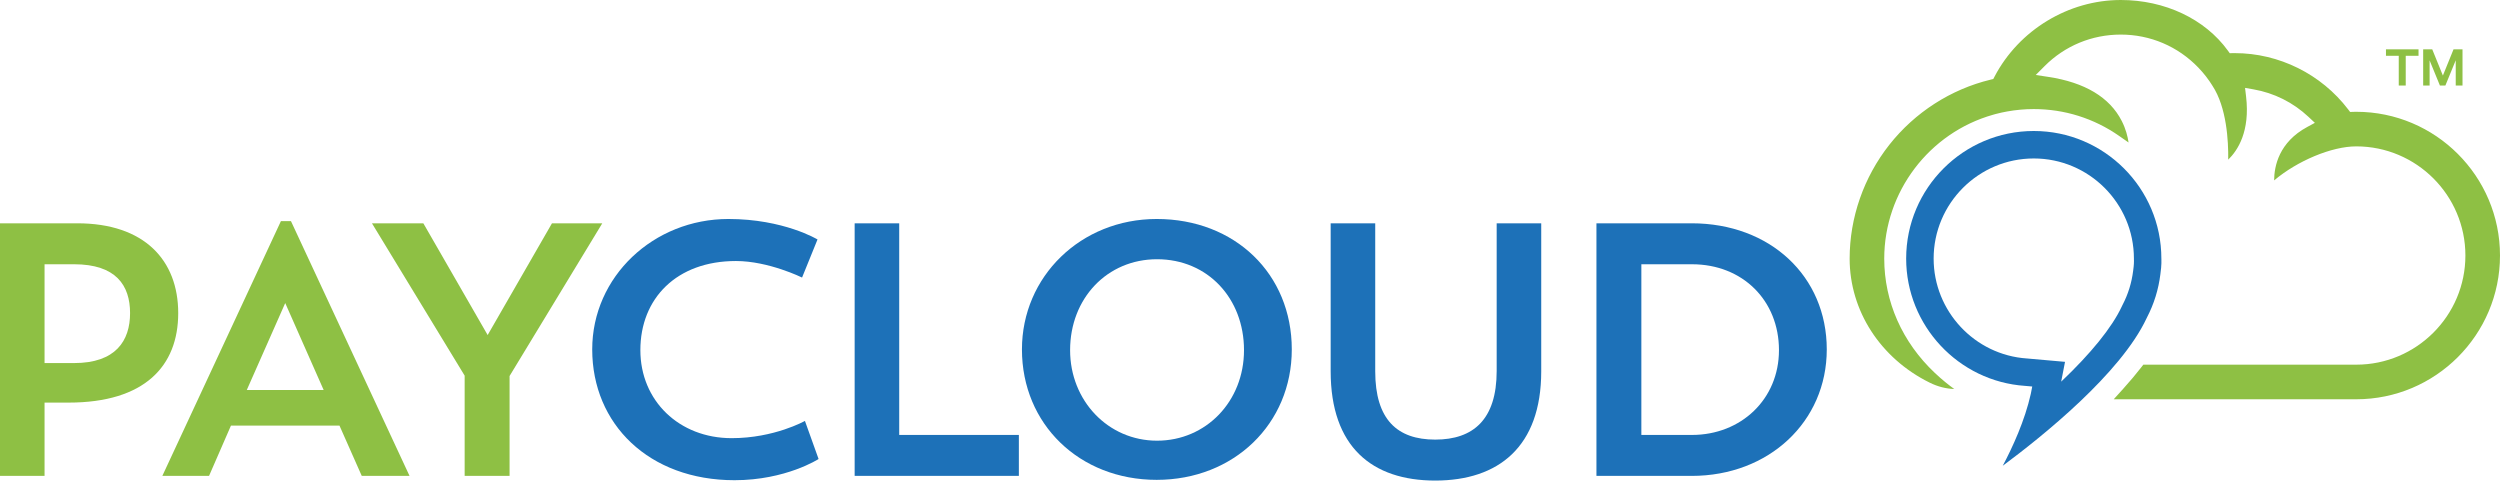 <?xml version="1.0" encoding="utf-8"?>
<!-- Generator: Adobe Illustrator 16.0.0, SVG Export Plug-In . SVG Version: 6.00 Build 0)  -->
<!DOCTYPE svg PUBLIC "-//W3C//DTD SVG 1.0//EN" "http://www.w3.org/TR/2001/REC-SVG-20010904/DTD/svg10.dtd">
<svg version="1.0" id="Layer_1" xmlns="http://www.w3.org/2000/svg" xmlns:xlink="http://www.w3.org/1999/xlink" x="0px" y="0px"
	 width="964.164px" height="185.337px" viewBox="0 0 964.164 185.337" enable-background="new 0 0 964.164 185.337"
	 xml:space="preserve">
<g>
	<g>
		<g>
			<g>
				<path fill="#8EC044" d="M815.195,153.981l3.689-4.084c2.568-2.842,4.92-5.639,6.99-8.311l0.732-0.947h82.119
					c23.211,0,42.094-18.883,42.094-42.093c0-23.21-18.883-42.093-42.094-42.093c-9.563,0-22.787,5.63-31.676,13.124
					c0.031-5.523,1.896-14.729,12.738-20.588l2.98-1.613l-2.473-2.318c-5.914-5.548-13.252-9.211-21.221-10.6l-3.234-0.563
					l0.389,3.261c1.615,13.522-3.225,20.886-6.881,24.416c0.1-7.173-0.582-20.147-6.074-28.489c-0.121-0.185-0.24-0.374-0.363-0.566
					c-0.236-0.366-0.48-0.747-0.75-1.142l-0.195-0.271c-0.357-0.512-0.748-1.042-1.15-1.563l-0.166-0.214
					c-0.371-0.474-0.783-0.979-1.211-1.479l-0.127-0.146c-0.506-0.581-0.992-1.114-1.471-1.61
					c-7.912-8.223-18.547-12.752-29.939-12.752c-11.119,0-21.553,4.319-29.371,12.161l-3.41,3.42l4.773,0.725
					c14.174,2.144,23.729,7.872,28.396,17.022c1.566,3.072,2.295,6.005,2.623,8.293l-3.646-2.545
					c-9.695-6.769-21.078-10.347-32.914-10.347c-3.416,0-6.861,0.31-10.244,0.92c-0.574,0.103-1.143,0.218-1.711,0.338l-0.582,0.119
					c-0.773,0.173-1.504,0.353-2.229,0.545c-0.178,0.047-0.881,0.25-0.881,0.25c-24.734,6.98-42.018,29.8-42.018,55.493
					c0,16.573,6.93,32.228,19.514,44.089c2.779,2.623,5.354,4.668,7.484,6.203c-3.209-0.105-6.383-0.922-9.447-2.438
					c-19.057-9.412-30.893-27.752-30.893-47.855c0-15.795,5.438-31.385,15.309-43.898c9.85-12.485,23.705-21.4,39.014-25.103
					l1.076-0.26l0.514-0.98C778.656,11.576,797.75,0,817.904,0c16.988,0,32.426,7.286,41.287,19.49l0.744,1.026l1.27-0.021
					c0.236-0.003,0.471-0.004,0.701-0.004c17.012,0,33.342,8.105,43.684,21.682l0.766,1.008l1.266-0.044
					c0.371-0.015,0.74-0.021,1.107-0.021c30.566,0,55.436,24.868,55.436,55.434c0,30.566-24.867,55.435-55.436,55.435h-93.533
					V153.981z"/>
				<path fill="#1D71B8" d="M833.574,99.919l-0.008-0.093v-0.094c0-27.136-22.074-49.212-49.211-49.212
					c-27.135,0-49.213,22.075-49.213,49.212c0,25.799,20.148,47.36,45.871,49.088l2.75,0.242l-0.557,2.859
					c-2.303,10.295-7,20.52-10.813,27.711c15.35-11.381,45.504-35.6,55.486-56.918l0.131-0.273
					c2.707-5.195,4.447-10.792,5.176-16.688C833.718,102.097,833.576,99.933,833.574,99.919z M822.707,104.241l-0.027,0.214
					c-0.574,4.617-1.939,9.023-4.061,13.093l-0.084,0.16l-0.246,0.52c-3.795,8.104-11.91,18.09-23.365,28.961l1.484-7.639
					l-14.572-1.291l-0.111-0.006c-20.18-1.354-35.988-18.273-35.988-38.52c0-21.295,17.326-38.62,38.621-38.62
					c21.293,0,38.619,17.325,38.619,38.62v0.501l0.023,0.31C823.005,100.841,823.005,102.167,822.707,104.241z"/>
			</g>
			<g>
				<path fill="#8EC044" d="M925.117,32.982V21.515h-4.934V19.03h12.561v2.485h-4.936v11.467H925.117z"/>
				<path fill="#8EC044" d="M934.533,32.982V19.029h3.5l4.105,10.111l4.104-10.111h3.465v13.953h-2.615v-9.735l-3.992,9.735h-2.109
					l-3.973-9.697v9.697H934.533z"/>
			</g>
		</g>
		<g>
			<path fill="#1D71B8" d="M315.7,177.022c0,0-12.61,8.176-32.427,8.176c-32.98,0-54.875-21.617-54.875-50.439
				c0-28.132,23.696-50.302,52.521-50.302c21.34,0,34.367,7.897,34.367,7.897l-5.958,14.688c0,0-12.89-6.375-25.5-6.375
				c-22.864,0-36.86,14.411-36.86,34.368c0,19.537,14.966,33.949,35.197,33.949c16.49,0,28.27-6.652,28.27-6.652L315.7,177.022z"/>
			<path fill="#1D71B8" d="M329.61,86.119h17.185v81.621h46.146v15.797h-63.329L329.61,86.119L329.61,86.119z"/>
			<path fill="#1D71B8" d="M446.095,84.457c30.209,0,52.104,21.201,52.104,50.302c0,28.686-22.313,50.303-52.104,50.303
				c-29.792,0-51.965-21.479-51.965-50.303C394.13,106.626,416.855,84.457,446.095,84.457z M446.234,169.956
				c18.848,0,33.535-15.104,33.535-34.92c0-19.957-13.996-35.06-33.535-35.06c-19.262,0-33.534,15.104-33.534,35.06
				C412.7,154.573,427.387,169.956,446.234,169.956z"/>
			<path fill="#1D71B8" d="M513.191,86.119h17.186v57.091c0,18.57,8.453,26.33,23.141,26.33c14.689,0,23.697-7.76,23.697-26.469
				V86.119h17.184v57.091c0,29.102-16.49,42.127-40.881,42.127c-24.389,0-40.324-13.025-40.324-42.127L513.191,86.119
				L513.191,86.119z"/>
			<path fill="#1D71B8" d="M615.693,86.119h36.725c30.209,0,52.104,20.369,52.104,48.64c0,27.854-22.313,48.777-52.104,48.777
				h-36.725V86.119z M633.015,101.916v65.824h19.539c18.846,0,33.535-13.719,33.535-32.703c0-19.125-13.996-33.121-33.535-33.121
				H633.015z"/>
		</g>
		<g>
			<g>
				<path fill="#8EC044" d="M17.183,155.267v28.27H0V86.119h29.794c25.913,0,38.938,14.272,38.938,34.642
					c0,20.371-12.887,34.508-42.265,34.508L17.183,155.267L17.183,155.267z M17.183,101.916v38.109h11.363
					c16.074,0,21.617-8.594,21.617-19.266c0-10.669-5.403-18.845-21.617-18.845L17.183,101.916L17.183,101.916z"/>
				<path fill="#8EC044" d="M80.621,183.536H62.607l45.73-98.25h3.88l45.729,98.25h-18.43l-8.592-19.4h-41.85L80.621,183.536z
					 M95.172,150.417h29.654L110,116.882L95.172,150.417z"/>
				<path fill="#8EC044" d="M232.278,86.119l-35.752,58.896v38.521h-17.323v-38.662l-35.752-58.755h19.817l24.804,43.097
					l24.807-43.097H232.278z"/>
			</g>
		</g>
	</g>
</g>
</svg>

